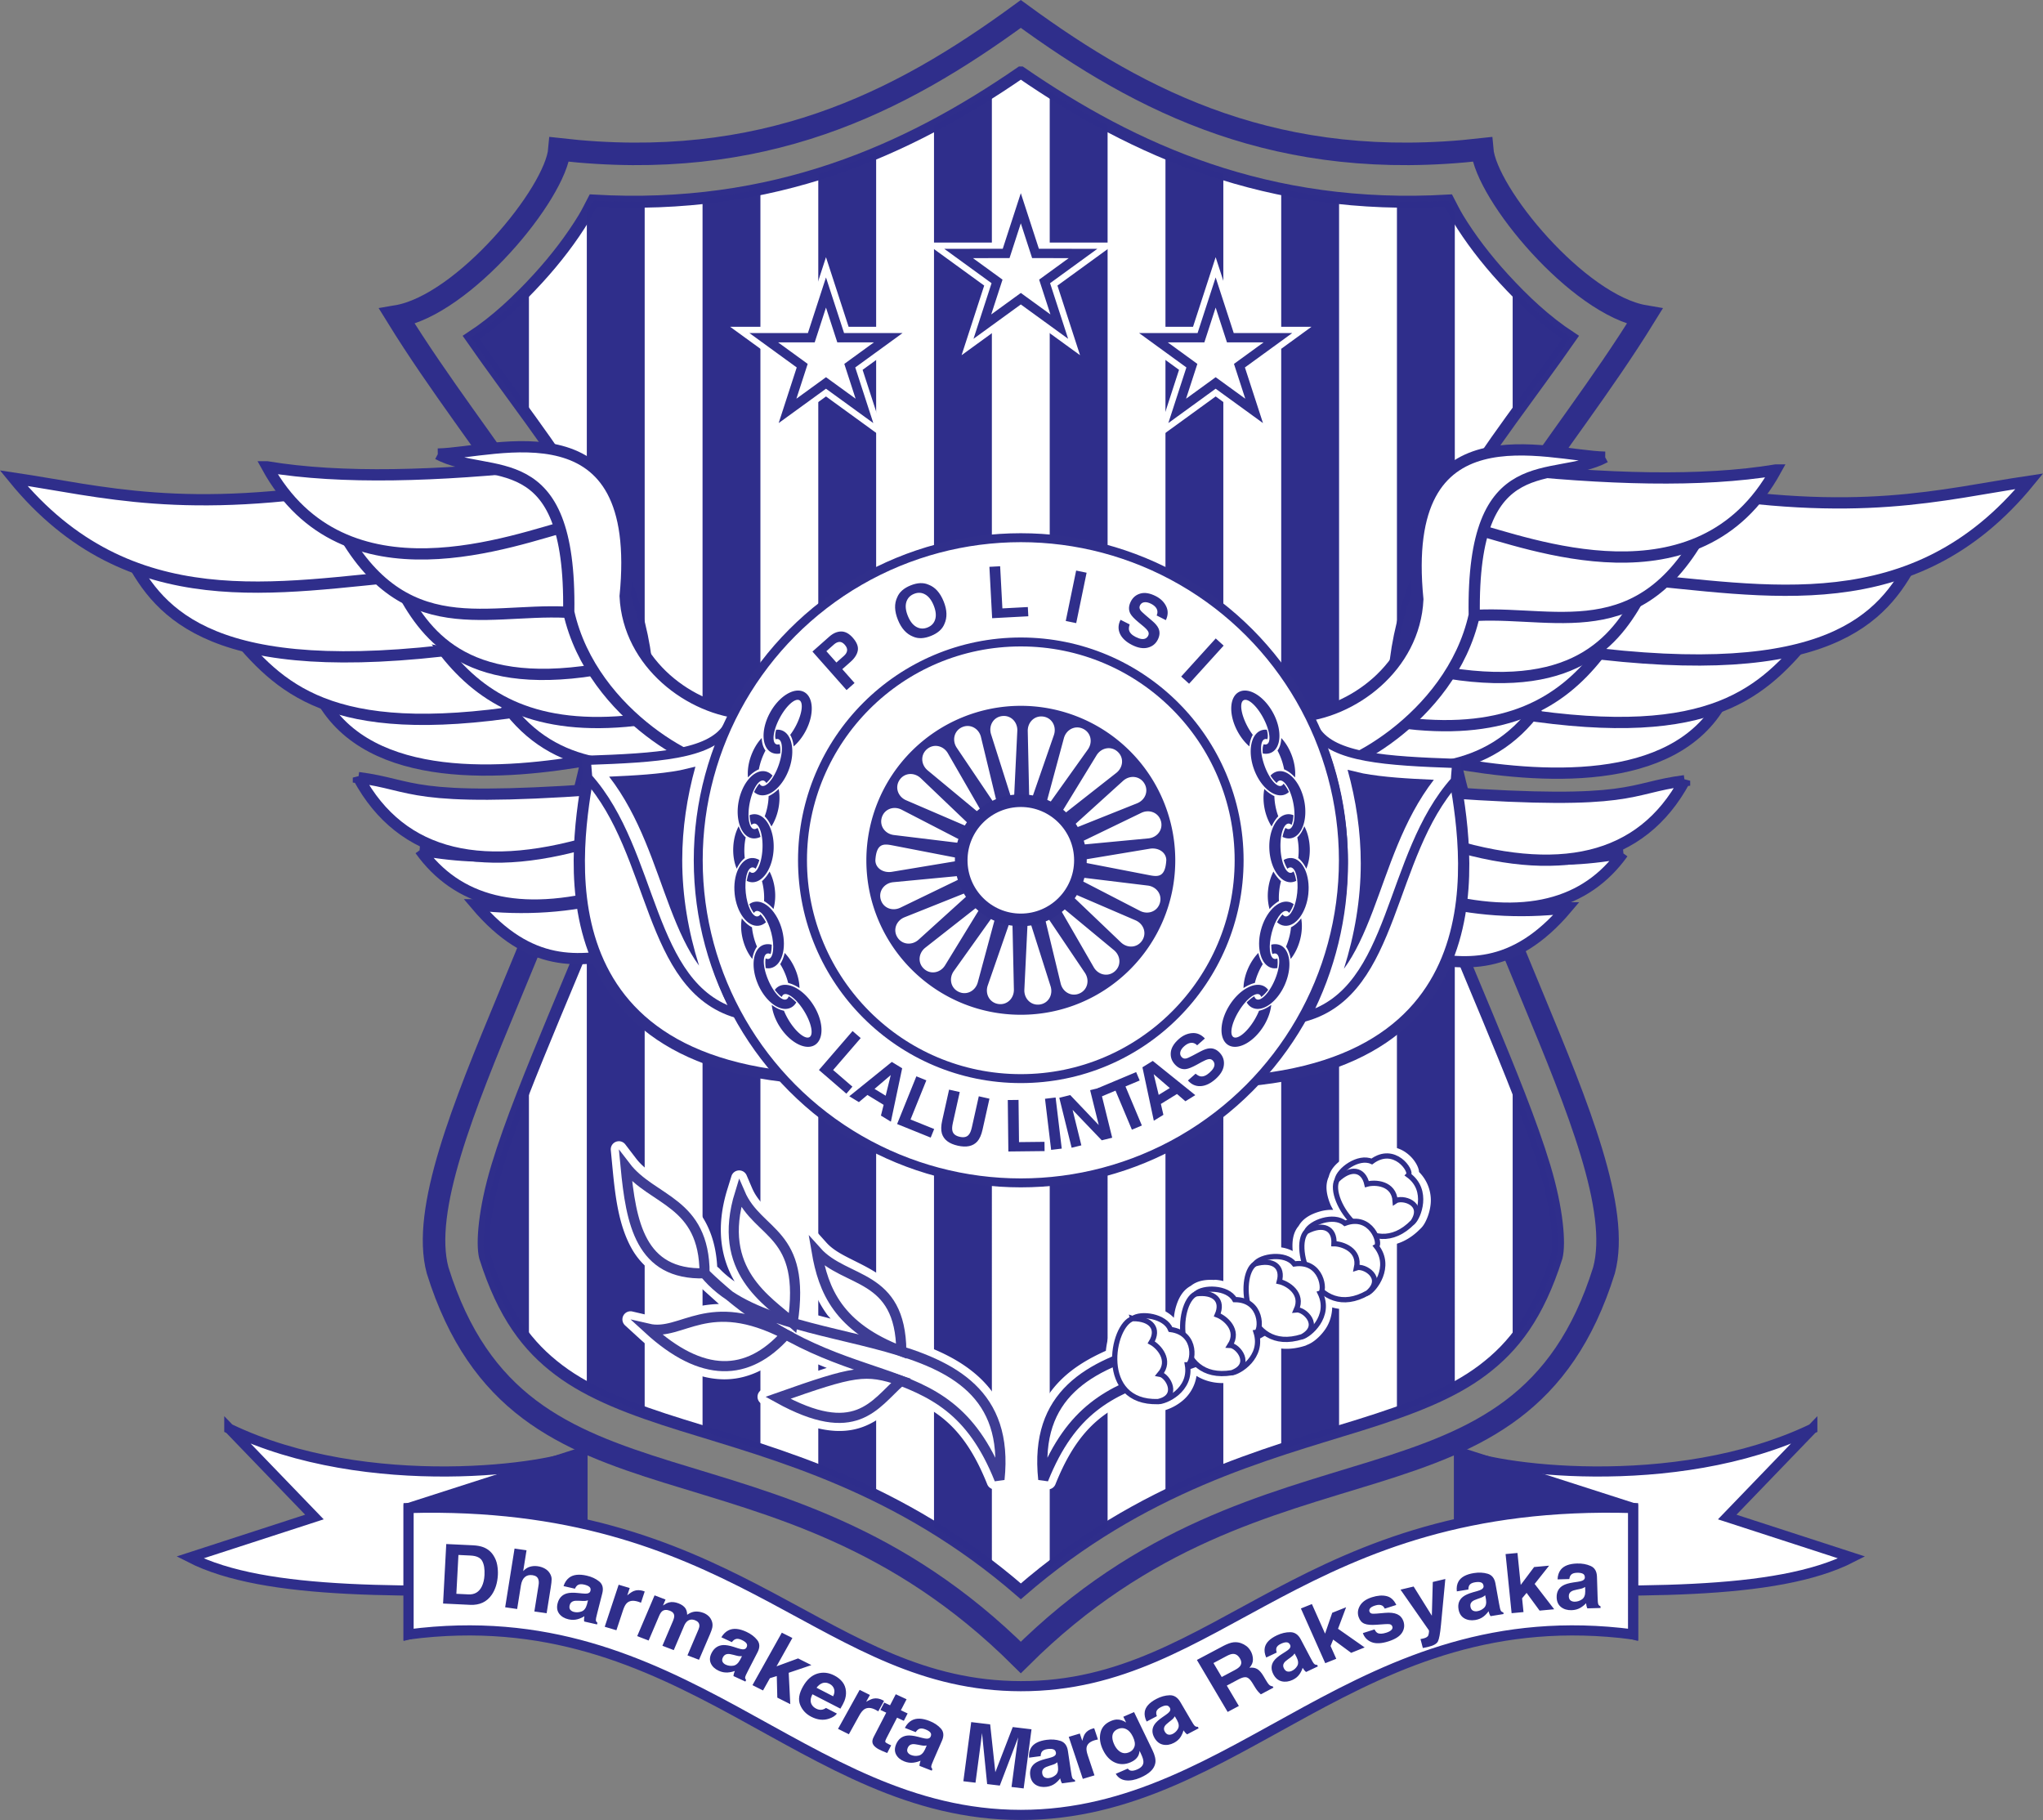 <?xml version="1.0" encoding="UTF-8" standalone="no"?>
<svg
   xmlns:dc="http://purl.org/dc/elements/1.1/"
   xmlns:cc="http://creativecommons.org/ns#"
   xmlns:rdf="http://www.w3.org/1999/02/22-rdf-syntax-ns#"
   xmlns:svg="http://www.w3.org/2000/svg"
   xmlns="http://www.w3.org/2000/svg"
   xmlns:xlink="http://www.w3.org/1999/xlink"
   xmlns:sodipodi="http://sodipodi.sourceforge.net/DTD/sodipodi-0.dtd"
   xmlns:inkscape="http://www.inkscape.org/namespaces/inkscape"
   width="685.848"
   height="610.946"
   viewBox="0 0 181.464 161.646"
   version="1.1"
   id="svg273"
   sodipodi:docname="Insignia of the Indonesian Traffic Police (1).svg"
   inkscape:version="1.0.1 (3bc2e813f5, 2020-09-07)">
  <rect x="0" y="0" width="181.464" height="161.646" fill="#808080" stroke="none"/>
  <sodipodi:namedview
     pagecolor="#ffffff"
     bordercolor="#666666"
     borderopacity="1"
     objecttolerance="10"
     gridtolerance="10"
     guidetolerance="10"
     inkscape:pageopacity="0"
     inkscape:pageshadow="2"
     inkscape:window-width="1366"
     inkscape:window-height="705"
     id="namedview275"
     showgrid="false"
     inkscape:zoom="0.52545804"
     inkscape:cx="366.27306"
     inkscape:cy="305.04919"
     inkscape:window-x="-8"
     inkscape:window-y="-8"
     inkscape:window-maximized="1"
     inkscape:current-layer="svg273" />
  <style
     id="style2"><![CDATA[.B{fill-rule:evenodd}.C{fill:#fff}.D{stroke:#302f8b}.E{stroke:#2f2e8b}.F{opacity:.995}.G{fill:#2f2e8b}.H{fill:#302f8b}.I{opacity:.997}.J{stroke-width:.465}.K{stroke-width:.556}.L{stroke-width:.9}.M{stroke-width:.819}]]></style>
  <g
     class="E"
     id="g8">
    <path
       d="M 49.693,13.267 C 49.358,17.208 41.18,27.096 35.26,28.1 c 7.532,12.203 17.459,22.031 17.928,32.868 0.663,15.337 -17.202,41.099 -14.32,51.857 7.441,23.815 29.833,12.532 51.803,34.387 21.97,-21.854 44.361,-10.571 51.802,-34.387 C 145.355,102.067 127.49,76.306 128.153,60.968 128.622,50.131 138.549,40.304 146.081,28.1 140.161,27.096 131.984,17.207 131.648,13.267 113.59,15.326 101.495,9.159 90.671,1.24 79.847,9.16 67.752,15.326 49.693,13.267 Z"
       fill="none"
       stroke-width="2"
       id="path4"
       sodipodi:nodetypes="ccccccccccc" />
    <path
       d="M 90.671,6.435 C 80.667,13.32 68.739,18.756 52.692,17.812 c -0.272,0.514 -0.513,1.031 -0.83,1.555 -1.089,1.798 -2.478,3.623 -4.07,5.363 -1.777,1.943 -3.734,3.792 -5.949,5.24 6.9,9.916 15.199,19.067 15.707,30.809 0.409,9.464 -4.303,19.813 -8.322,29.506 -2.01,4.846 -3.903,9.469 -5.066,13.318 -1.155,3.823 -1.383,6.854 -1.076,8.051 1.639,5.169 3.795,7.949 6.557,10.033 2.788,2.104 6.45,3.489 10.977,4.898 8.267,2.574 19.241,5.377 30.053,14.752 10.812,-9.375 21.786,-12.178 30.053,-14.752 4.526,-1.41 8.188,-2.794 10.977,-4.898 2.762,-2.084 4.917,-4.864 6.557,-10.033 0.307,-1.197 0.079,-4.228 -1.076,-8.051 -1.163,-3.849 -3.057,-8.472 -5.066,-13.318 -4.019,-9.693 -8.731,-20.042 -8.322,-29.506 0.508,-11.742 8.807,-20.893 15.707,-30.809 -2.216,-1.448 -4.172,-3.298 -5.949,-5.24 -1.592,-1.741 -2.982,-3.565 -4.07,-5.363 -0.317,-0.524 -0.558,-1.041 -0.83,-1.555 -16.047,0.944 -27.975,-4.493 -37.979,-11.377 z"
       stroke-width="1.065"
       class="C"
       id="path6" />
  </g>
  <path
     d="M52.122 18.91v25.829c2.488 4.15 4.418 8.459 5.14 13.165V17.909c-1.486.025-3.008-.005-4.57-.097l-.57 1.098zm10.28-1.317v109.54l5.14 1.613V16.79c-1.661.342-3.373.613-5.14.803zm10.279-2.124v115.12c1.677.661 3.395 1.404 5.14 2.259V13.591c-1.657.696-3.368 1.327-5.14 1.877zm10.279-4.32v124.529c1.704 1.049 3.421 2.227 5.14 3.557V8.139c-1.656 1.058-3.366 2.068-5.14 3.01zm10.279-3.01v131.097c1.719-1.331 3.436-2.509 5.14-3.558V11.149c-1.774-.942-3.484-1.952-5.14-3.01zm10.28 5.453v119.256c1.745-.855 3.462-1.599 5.14-2.259V15.468c-1.772-.55-3.482-1.181-5.14-1.877zM113.8 16.79v111.956l5.14-1.613V17.593c-1.767-.19-3.479-.461-5.14-.803zm10.279 1.12v39.995c.722-4.706 2.652-9.016 5.14-13.166v-25.83c-.199-.368-.378-.733-.57-1.097a60.72 60.72 0 0 1-4.57.097zm10.279 7.682v11.513l5.14-7.134c-1.885-1.232-3.581-2.755-5.14-4.379zm0 70.187v23.412c1.535-1.809 2.828-4.162 3.898-7.537.307-1.197.079-4.227-1.076-8.051-.713-2.359-1.701-5.011-2.822-7.824zm-5.14 27.484V83.305c-2.3-5.671-4.375-11.437-5.14-17.01v59.181c1.902-.675 3.616-1.388 5.14-2.213zm-5.14-56.969v-8.39c-.145.942-.245 1.899-.287 2.875-.078 1.81.032 3.652.287 5.515zm-66.817 59.181V66.291c-.764 5.575-2.84 11.342-5.14 17.015v39.957c1.524.825 3.238 1.537 5.14 2.213zm-10.28-6.285V95.78c-1.12 2.813-2.108 5.465-2.821 7.823-1.155 3.823-1.383 6.854-1.076 8.051 1.07 3.375 2.362 5.727 3.897 7.536zm0-82.086V25.592c-1.559 1.623-3.255 3.146-5.14 4.378 1.675 2.407 3.431 4.769 5.14 7.134z"
     class="B F G"
     id="path10" />
  <g
     opacity="0.999"
     class="B"
     id="g20">
    <use
       xlink:href="#B"
       stroke="#ffffff"
       class="F H K"
       id="use12"
       x="0"
       y="0"
       width="100%"
       height="100%" />
    <use
       xlink:href="#C"
       class="C F"
       id="use14"
       x="0"
       y="0"
       width="100%"
       height="100%" />
    <use
       xlink:href="#B"
       x="34.611"
       stroke="#ffffff"
       class="F H K"
       id="use16"
       y="0"
       width="100%"
       height="100%" />
    <use
       xlink:href="#C"
       x="34.611"
       class="C F"
       id="use18"
       y="0"
       width="100%"
       height="100%" />
  </g>
  <g
     class="B"
     id="g26">
    <use
       xlink:href="#B"
       x="17.305"
       y="-7.484"
       stroke="#ffffff"
       class="F H K"
       id="use22"
       width="100%"
       height="100%" />
    <use
       xlink:href="#C"
       x="17.305"
       y="-7.484"
       class="C F"
       id="use24"
       width="100%"
       height="100%" />
  </g>
  <path
     d="M54.969 101.362a.72.72 0 0 0-.717.789l.15 1.565c.242 2.521.539 5.071 1.681 7.135 1.089 1.97 3.114 3.334 6.027 3.397l1.747 1.569a10.45 10.45 0 0 0-1.899.229c-.99.225-1.791.516-2.456.696s-1.166.247-1.662.131l-1.672-.389a.72.72 0 0 0-.65 1.232l1.266 1.159v-.001c2.517 2.307 4.968 3.569 7.389 3.632 2.152.056 4.128-.916 5.839-2.571 1.193.621 2.329 1.128 3.421 1.56l-4.726 1.552-.943.335a.72.72 0 0 0-.108 1.309l.877.484c3.618 1.999 6.174 2.288 8.137 1.549 1.647-.62 2.67-1.782 3.606-2.709 3.144 1.293 5.461 2.933 7.413 7.818a.72.72 0 0 0 .767.446l.865-.119a.72.72 0 0 0 .618-.638c.429-4.062-.728-7.054-2.841-9.08-1.609-1.543-3.691-2.521-5.924-3.28-.241-3.222-1.669-5.058-3.312-6.104-1.753-1.115-3.47-1.591-4.452-2.686l-1.041-1.162a.72.72 0 0 0-1.246.602l.264 1.539c.31 1.81.832 3.697 2.085 5.416.088.121.206.232.301.35l-2.112-.551c.336-3.568-.442-5.758-1.622-7.218-1.283-1.589-2.591-2.32-3.24-3.833v.001l-.481-1.125a.72.72 0 0 0-1.35.069l-.363 1.17c-1.083 3.499-.523 6.197.645 8.189-.485-.347-.941-.713-1.325-1.126a.72.72 0 0 0-.035-.035c-.076-.071-.123-.103-.187-.155-.163-3.135-1.475-5.071-3.008-6.314-1.611-1.306-3.241-2.045-4.2-3.299h0l-.955-1.248a.72.72 0 0 0-.572-.282z"
     class="C"
     id="path28" />
  <g
     stroke="#3e3d94"
     class="L C"
     id="g34">
    <path
       d="m 62.584,113.092 c 12.418,12.009 21.202,5.82 26.192,18.308 1.603,-15.185 -19.584,-10.102 -26.192,-18.308 z"
       id="path30" />
    <path
       d="m 69.098,124.15 c 6.823,-2.41 7.768,-2.583 10.93,-1.517 -2.405,2.141 -4.008,5.342 -10.93,1.517 z m 3.441,-12.996 c 0.593,3.456 1.909,6.722 7.519,8.859 -0.069,-6.962 -4.956,-6 -7.519,-8.859 z m -2.133,6.344 c -2.196,-1.973 -6.822,-4.611 -4.682,-11.522 1.612,3.761 5.907,3.354 4.682,11.522 z M 55.568,103.604 c 0.479,4.992 1.289,9.657 7.016,9.488 -0.022,-6.439 -4.638,-6.381 -7.016,-9.488 z m 2.005,14.408 c 4.788,4.389 8.82,4.307 12.223,0.508 -6.957,-3.588 -9.181,0.201 -12.223,-0.508 z"
       id="path32" />
  </g>
  <path
     d="M123.373 101.846c-.503-.019-1.042.149-1.569.444-.813-.184-1.625.049-2.268.439-.054.033-.104.074-.148.12-.661.432-1.237.981-1.388 1.77l.07-.199c-.424.805-.245 1.71.098 2.556.066.162.166.321.248.482-.386-.014-.77.029-1.124.126-.825.227-1.606.622-1.995 1.399l.122-.173c-.585.614-.669 1.458-.6 2.304-.547-.287-1.169-.388-1.746-.355-.064.004-.126.016-.187.036-.788.07-1.556.284-2.059.912l.156-.144c-.752.511-1.018 1.393-1.114 2.3-.018.174.022.367.019.548-.53-.468-1.225-.682-1.875-.739-.064-.006-.128-.003-.191.009-.726-.041-1.447.054-2.017.499-.018.009-.03.024-.047.034-.765.413-1.147 1.212-1.366 2.069a6.16 6.16 0 0 0-.128.762c-.459-.495-1.089-.785-1.7-.923-.765-.173-1.557-.183-2.231.198-.862.286-1.361 1.06-1.702 1.905-.214.53-.34 1.131-.406 1.75-1.439.642-2.777 1.418-3.879 2.474-2.112 2.024-3.268 5.015-2.839 9.075.034.327.287.588.613.633l.865.119c.325.045.639-.138.761-.443 1.7-4.254 3.68-6.024 6.229-7.285.745.516 1.714.817 2.889.785a.46.46 0 0 0 .01 0 .44.44 0 0 0 .012 0c.049-.001.097-.006.145-.017l.004-.001-.177.017c.367.011.693-.088 1.051-.238a4.46 4.46 0 0 0 1.185-.735c.571-.493 1.045-1.24 1.183-2.155.854.534 1.966.776 3.279.558h0l.012-.002c.031-.005.061-.012.09-.021l.012-.004.023-.008-.062.016.068-.018a.73.73 0 0 0 .169-.085c.224-.068.448-.121.671-.252.359-.211.737-.504 1.077-.889.463-.523.816-1.246.88-2.085.932.439 2.092.531 3.389.123v-.001c.01-.003.018-.003.028-.006l.026-.009.011-.004c.042-.015.082-.034.12-.057.27-.101.514-.246.759-.442.323-.259.656-.603.938-1.034.331-.506.542-1.158.563-1.864 1.052.313 2.295.172 3.564-.551l.003-.001c.328-.164.566-.406.809-.704.261-.321.515-.727.7-1.208.326-.848.341-1.957-.231-2.986.003-.017.01-.019.012-.037 1.001-.074 2.033-.538 2.958-1.481.273-.248.437-.547.59-.902.163-.38.296-.84.342-1.353.081-.905-.208-1.976-1.039-2.809-.003-.021.005-.026.003-.048-.034-.227-.113-.423-.21-.606-.196-.367-.495-.731-.906-1.034a2.79 2.79 0 0 0-1.552-.55h0zm-1.473 13.718l.02-.009c.029-.016.056-.034.083-.053l.004-.003zm4.299-6.467l-.045.046c.005-.005.011-.008.016-.013l.022-.023zm-16.351 13.547l-.033.018.028-.016z"
     class="C"
     id="path36" />
  <path
     d="M118.858 113.092c-12.418 12.009-21.202 5.82-26.192 18.308-1.603-15.185 19.584-10.102 26.192-18.308z"
     class="C D L"
     id="path38" />
  <g
     transform="matrix(0.805,-0.593,0.593,0.805,-239.459,167.404)"
     class="C D J"
     id="g44">
    <use
       xlink:href="#D"
       id="use40"
       x="0"
       y="0"
       width="100%"
       height="100%" />
    <use
       xlink:href="#E"
       id="use42"
       x="0"
       y="0"
       width="100%"
       height="100%" />
  </g>
  <g
     transform="rotate(-20.489,75.022,715.487)"
     class="C D J"
     id="g50">
    <use
       xlink:href="#D"
       id="use46"
       x="0"
       y="0"
       width="100%"
       height="100%" />
    <use
       xlink:href="#E"
       id="use48"
       x="0"
       y="0"
       width="100%"
       height="100%" />
  </g>
  <g
     transform="rotate(-8.31,-124.418,1610.96)"
     class="C D J"
     id="g56">
    <use
       xlink:href="#D"
       id="use52"
       x="0"
       y="0"
       width="100%"
       height="100%" />
    <use
       xlink:href="#E"
       id="use54"
       x="0"
       y="0"
       width="100%"
       height="100%" />
  </g>
  <g
     class="C D J"
     id="g66">
    <use
       xlink:href="#D"
       x="-219.388"
       y="-47.164"
       id="use58"
       width="100%"
       height="100%" />
    <use
       xlink:href="#E"
       x="-219.388"
       y="-47.164"
       id="use60"
       width="100%"
       height="100%" />
    <path
       d="m 100.615,117.115 2.244,7.371 c 0.614,0.042 3.001,-1.004 2.61,-3.273 0.489,-0.009 0.99,-2.801 -1.497,-3.131 -0.482,-1.213 -2.648,-1.495 -3.356,-0.967 z"
       id="path62" />
    <path
       d="m 100.615,117.115 c -1.896,0.592 -3.09,7.535 2.244,7.371 1.99,-0.435 0.864,-2.318 0.159,-2.434 1.052,-1.244 -0.116,-2.484 -0.76,-2.826 0.718,-1.184 0.032,-2.114 -1.643,-2.111 z"
       id="path64" />
  </g>
  <g
     class="E L"
     id="g78">
    <path
       d="m 20.368,126.895 7.56,7.843 -11.056,3.591 c 6.714,3.43 19.208,3.092 34.868,2.74 v -12.095 c -2.524,1.456 -19.088,3.822 -31.372,-2.079 z"
       class="C"
       id="path68" />
    <path
       d="m 36.291,133.939 v 11.225 l 15.449,-4.095 v -12.095 z"
       class="G"
       id="path70" />
    <path
       d="m 160.975,126.895 -7.56,7.843 11.056,3.591 c -6.714,3.43 -19.208,3.092 -34.868,2.74 v -12.095 c 2.524,1.456 19.088,3.822 31.372,-2.079 z"
       class="C"
       id="path72" />
    <path
       d="m 145.052,133.939 v 11.225 l -15.449,-4.095 v -12.095 z"
       class="G"
       id="path74" />
    <path
       d="m 38.989,133.911 c -0.878,-0.009 -1.777,0 -2.698,0.028 v 11.225 c 24.403,-3.181 34.861,16.032 54.381,16.032 19.52,0 29.977,-19.213 54.381,-16.032 V 133.939 C 115.589,133.057 108.46,149.787 90.672,149.762 73.44,149.738 66.215,134.178 38.989,133.911 Z"
       class="C"
       id="path76" />
  </g>
  <g
     class="G"
     id="g84">
    <path
       d="m 40.719,138.108 -0.184,3.45 1.075,0.052 q 0.825,0.04 1.192,-0.716 0.2,-0.415 0.232,-0.999 0.043,-0.807 -0.203,-1.25 -0.242,-0.447 -1.037,-0.485 z m 1.321,-0.857 q 0.518,0.032 0.857,0.156 0.577,0.211 0.914,0.716 0.27,0.408 0.352,0.873 0.081,0.464 0.059,0.88 -0.056,1.054 -0.542,1.765 -0.658,0.957 -1.922,0.897 l -2.403,-0.115 0.282,-5.286 z m 5.708,1.856 q 0.378,0.054 0.666,0.223 0.291,0.169 0.449,0.453 0.134,0.241 0.135,0.477 0.001,0.233 -0.082,0.751 l -0.363,2.272 -1.09,-0.156 0.376,-2.354 q 0.05,-0.312 -0.032,-0.52 -0.103,-0.291 -0.511,-0.349 -0.423,-0.061 -0.688,0.177 -0.26,0.235 -0.339,0.732 l -0.335,2.095 -1.064,-0.153 0.833,-5.216 1.064,0.153 -0.296,1.85 q 0.286,-0.304 0.611,-0.392 0.329,-0.091 0.666,-0.042 z m 4.48,3.028 q -0.115,0.037 -0.228,0.051 -0.108,0.012 -0.293,0.003 l -0.246,-0.012 q -0.346,-0.02 -0.51,0.027 -0.278,0.08 -0.351,0.367 -0.065,0.255 0.053,0.404 0.123,0.146 0.336,0.195 0.339,0.078 0.671,-0.046 0.335,-0.123 0.474,-0.619 z m -0.519,-0.61 q 0.3,0.032 0.438,0.009 0.248,-0.039 0.297,-0.231 0.06,-0.234 -0.091,-0.361 -0.146,-0.13 -0.478,-0.205 -0.372,-0.085 -0.571,0.054 -0.143,0.104 -0.236,0.315 l -1.013,-0.232 q 0.16,-0.492 0.504,-0.753 0.544,-0.407 1.557,-0.175 0.659,0.151 1.108,0.516 0.449,0.365 0.273,1.053 l -0.445,1.745 q -0.046,0.182 -0.105,0.441 -0.039,0.198 -0.005,0.28 0.034,0.082 0.125,0.151 l -0.037,0.147 -1.142,-0.261 q -0.019,-0.126 -0.011,-0.232 0.007,-0.105 0.029,-0.237 -0.274,0.174 -0.598,0.266 -0.386,0.107 -0.813,0.01 -0.545,-0.125 -0.828,-0.5 -0.278,-0.378 -0.14,-0.919 0.179,-0.702 0.83,-0.885 0.357,-0.099 0.983,-0.033 z m 0.461,-1.579 z m 4.96,1.358 q 0.029,0.009 0.046,0.017 0.022,0.007 0.089,0.03 l -0.331,1 q -0.094,-0.039 -0.169,-0.065 -0.075,-0.026 -0.122,-0.04 -0.622,-0.185 -0.962,0.135 -0.191,0.18 -0.339,0.629 l -0.591,1.785 -1.038,-0.309 1.237,-3.734 0.983,0.292 -0.216,0.651 q 0.362,-0.302 0.585,-0.387 0.365,-0.144 0.828,-0.006 z m 5.347,1.947 q 0.253,0.097 0.459,0.284 0.206,0.187 0.307,0.497 0.081,0.252 0.019,0.55 -0.043,0.197 -0.193,0.55 l -0.981,2.285 -1.026,-0.392 0.984,-2.311 q 0.088,-0.206 0.074,-0.367 -0.026,-0.304 -0.384,-0.441 -0.415,-0.159 -0.712,0.107 -0.155,0.142 -0.258,0.385 l -0.92,2.161 -1.009,-0.386 0.92,-2.161 q 0.138,-0.323 0.13,-0.496 -0.015,-0.311 -0.384,-0.453 -0.429,-0.164 -0.688,0.043 -0.145,0.119 -0.271,0.415 l -0.93,2.185 -1.016,-0.388 1.543,-3.623 0.973,0.372 -0.225,0.529 q 0.307,-0.212 0.523,-0.269 0.382,-0.102 0.846,0.076 0.439,0.168 0.632,0.455 0.146,0.253 0.145,0.563 0.333,-0.244 0.688,-0.283 0.373,-0.032 0.753,0.113 z m 3.429,3.844 q -0.12,0.012 -0.234,0.004 -0.109,-0.01 -0.287,-0.057 l -0.238,-0.062 q -0.333,-0.09 -0.504,-0.077 -0.29,0.022 -0.426,0.286 -0.121,0.236 -0.04,0.405 0.086,0.168 0.284,0.259 0.313,0.145 0.665,0.092 0.355,-0.051 0.603,-0.508 z m -0.368,-0.702 q 0.286,0.092 0.426,0.097 0.251,0.012 0.342,-0.165 0.111,-0.216 -0.007,-0.371 -0.113,-0.156 -0.42,-0.298 -0.344,-0.159 -0.57,-0.064 -0.164,0.072 -0.302,0.26 l -0.936,-0.433 q 0.268,-0.447 0.663,-0.632 0.624,-0.287 1.561,0.147 0.61,0.282 0.965,0.73 0.355,0.448 0.028,1.084 l -0.831,1.613 q -0.086,0.168 -0.203,0.41 -0.083,0.185 -0.068,0.272 0.014,0.087 0.088,0.173 l -0.07,0.136 -1.056,-0.488 q 0.011,-0.127 0.042,-0.228 0.031,-0.101 0.082,-0.226 -0.307,0.114 -0.644,0.137 -0.401,0.026 -0.796,-0.157 -0.504,-0.233 -0.695,-0.657 -0.186,-0.426 0.072,-0.926 0.334,-0.649 1.012,-0.695 0.371,-0.024 0.968,0.168 z m 0.809,-1.448 z m 3.096,0.066 0.938,0.471 -1.409,2.519 1.916,-0.704 1.182,0.594 -2.016,0.682 0.141,2.785 -1.152,-0.578 -0.047,-1.917 -0.613,0.192 -0.609,1.088 -0.938,-0.471 z m 4.239,4.544 q -0.33,-0.17 -0.625,-0.068 -0.292,0.103 -0.53,0.414 l 1.475,0.759 q 0.181,-0.369 0.079,-0.658 -0.096,-0.291 -0.4,-0.447 z m 0.425,-0.742 q 0.453,0.233 0.724,0.581 0.271,0.348 0.308,0.816 0.038,0.416 -0.13,0.852 -0.099,0.256 -0.361,0.697 l -2.484,-1.278 q -0.277,0.528 -0.073,0.902 0.122,0.23 0.399,0.373 0.293,0.151 0.567,0.087 0.149,-0.034 0.312,-0.146 l 0.969,0.499 q -0.212,0.287 -0.693,0.449 -0.754,0.262 -1.593,-0.17 -0.693,-0.356 -0.98,-1.052 -0.287,-0.695 0.259,-1.648 0.512,-0.893 1.261,-1.125 0.753,-0.23 1.515,0.163 z m 0.067,0.034 z m 4.224,2.154 q 0.027,0.013 0.042,0.025 0.02,0.01 0.082,0.045 l -0.515,0.928 q -0.085,-0.055 -0.154,-0.093 -0.069,-0.038 -0.112,-0.06 -0.577,-0.287 -0.972,-0.03 -0.222,0.145 -0.453,0.562 l -0.918,1.656 -0.963,-0.479 1.921,-3.465 0.912,0.454 -0.335,0.604 q 0.414,-0.236 0.648,-0.282 0.386,-0.079 0.816,0.134 z m -0.196,0.874 0.338,-0.655 0.517,0.24 0.507,-0.98 0.96,0.445 -0.507,0.98 0.602,0.279 -0.338,0.655 -0.602,-0.279 -0.96,1.858 q -0.112,0.216 -0.082,0.298 0.031,0.078 0.327,0.216 0.044,0.021 0.092,0.043 0.053,0.02 0.102,0.039 l -0.355,0.687 -0.468,-0.197 q -0.699,-0.296 -0.823,-0.662 -0.082,-0.234 0.088,-0.563 l 1.118,-2.164 z"
       id="path80" />
    <path
       d="m 82.312,155.032 q -0.119,0.019 -0.233,0.018 -0.109,-0.004 -0.29,-0.04 l -0.242,-0.048 q -0.338,-0.07 -0.508,-0.047 -0.288,0.039 -0.406,0.311 -0.106,0.242 -0.013,0.407 0.097,0.162 0.3,0.242 0.322,0.126 0.67,0.053 0.351,-0.072 0.569,-0.543 z m -0.413,-0.679 q 0.291,0.075 0.432,0.072 0.251,-0.003 0.331,-0.185 0.097,-0.222 -0.031,-0.37 -0.123,-0.149 -0.439,-0.273 -0.354,-0.139 -0.573,-0.03 -0.159,0.082 -0.285,0.277 l -0.963,-0.377 q 0.239,-0.462 0.62,-0.67 0.604,-0.323 1.567,0.054 0.627,0.246 1.011,0.672 0.384,0.426 0.099,1.08 l -0.724,1.659 q -0.075,0.173 -0.175,0.421 -0.071,0.19 -0.05,0.276 0.02,0.086 0.099,0.167 l -0.061,0.139 -1.086,-0.425 q 0.002,-0.127 0.027,-0.23 0.024,-0.103 0.068,-0.23 -0.299,0.131 -0.634,0.175 -0.399,0.05 -0.805,-0.109 -0.518,-0.203 -0.736,-0.615 -0.213,-0.414 0.011,-0.928 0.291,-0.667 0.964,-0.753 0.369,-0.046 0.977,0.111 z m 0.713,-1.493 z m 7.343,0.533 1.666,0.199 -0.697,5.252 -1.079,-0.129 0.472,-3.552 q 0.02,-0.153 0.06,-0.427 0.041,-0.277 0.061,-0.427 l -1.634,4.282 -1.124,-0.134 -0.456,-4.531 q -0.02,0.15 -0.053,0.428 -0.033,0.275 -0.053,0.428 l -0.472,3.552 -1.079,-0.129 0.697,-5.252 1.684,0.201 0.459,4.249 z m 3.959,3.132 q -0.092,0.074 -0.191,0.127 -0.096,0.049 -0.271,0.105 l -0.234,0.075 q -0.329,0.102 -0.463,0.204 -0.227,0.172 -0.183,0.464 0.039,0.26 0.207,0.357 0.171,0.093 0.388,0.064 0.345,-0.046 0.605,-0.277 0.264,-0.231 0.199,-0.741 z m -0.72,-0.385 q 0.291,-0.075 0.411,-0.146 0.215,-0.123 0.186,-0.319 -0.036,-0.238 -0.225,-0.303 -0.186,-0.069 -0.524,-0.024 -0.379,0.051 -0.51,0.25 -0.093,0.147 -0.097,0.376 l -1.032,0.139 q -0.042,-0.513 0.175,-0.876 0.347,-0.569 1.379,-0.708 0.672,-0.09 1.231,0.092 0.559,0.182 0.664,0.883 l 0.266,1.778 q 0.028,0.185 0.075,0.447 0.041,0.198 0.104,0.262 0.063,0.064 0.175,0.096 l 0.022,0.149 -1.163,0.157 q -0.066,-0.111 -0.101,-0.211 -0.034,-0.101 -0.065,-0.231 -0.187,0.257 -0.452,0.456 -0.317,0.235 -0.752,0.293 -0.555,0.075 -0.964,-0.175 -0.405,-0.254 -0.488,-0.805 -0.107,-0.715 0.427,-1.113 0.293,-0.217 0.901,-0.375 z m -0.187,-1.629 z m 4.042,-0.98 q 0.029,-0.009 0.048,-0.011 0.022,-0.007 0.091,-0.024 l 0.334,1 q -0.101,0.019 -0.178,0.038 -0.077,0.019 -0.124,0.033 -0.621,0.187 -0.706,0.634 -0.047,0.251 0.103,0.7 l 0.597,1.783 -1.037,0.311 -1.248,-3.731 0.983,-0.295 0.218,0.65 q 0.114,-0.445 0.245,-0.635 0.212,-0.316 0.675,-0.455 z m 3.252,2.1 q 0.345,-0.15 0.464,-0.498 0.118,-0.351 -0.143,-0.89 -0.245,-0.506 -0.6,-0.672 -0.352,-0.167 -0.731,-0.003 -0.517,0.224 -0.491,0.77 0.015,0.29 0.189,0.649 0.15,0.31 0.377,0.504 0.418,0.364 0.934,0.139 z m -1.637,-2.773 q 0.283,-0.123 0.532,-0.132 0.426,-0.015 0.828,0.265 l -0.248,-0.513 0.954,-0.414 1.632,3.376 q 0.333,0.689 0.257,1.144 -0.13,0.783 -1.322,1.301 -0.72,0.313 -1.304,0.242 -0.584,-0.07 -0.89,-0.581 l 1.068,-0.464 q 0.12,0.145 0.248,0.177 0.22,0.058 0.596,-0.105 0.531,-0.23 0.547,-0.644 0.013,-0.266 -0.233,-0.776 l -0.11,-0.229 q -0.031,0.29 -0.137,0.474 -0.19,0.339 -0.659,0.543 -0.723,0.314 -1.39,0.023 -0.664,-0.296 -1.062,-1.119 -0.384,-0.793 -0.227,-1.513 0.155,-0.723 0.92,-1.055 z m 0.309,-0.146 z m 5.376,-0.273 q -0.058,0.1 -0.131,0.184 -0.071,0.078 -0.214,0.19 l -0.19,0.149 q -0.269,0.207 -0.356,0.347 -0.147,0.237 0.004,0.495 0.134,0.229 0.327,0.263 0.195,0.029 0.387,-0.072 0.305,-0.16 0.461,-0.464 0.159,-0.305 -0.094,-0.76 z m -0.818,-0.116 q 0.243,-0.169 0.329,-0.275 0.154,-0.188 0.053,-0.361 -0.123,-0.21 -0.325,-0.207 -0.2,-0.002 -0.499,0.155 -0.335,0.176 -0.382,0.406 -0.031,0.168 0.051,0.384 l -0.911,0.479 q -0.233,-0.465 -0.167,-0.877 0.11,-0.649 1.021,-1.128 0.593,-0.312 1.184,-0.331 0.591,-0.019 0.953,0.6 l 0.919,1.57 q 0.096,0.163 0.238,0.392 0.113,0.171 0.196,0.209 0.083,0.038 0.2,0.031 l 0.077,0.132 -1.027,0.54 q -0.104,-0.081 -0.174,-0.163 -0.07,-0.082 -0.148,-0.193 -0.078,0.304 -0.25,0.579 -0.208,0.327 -0.592,0.529 -0.491,0.258 -0.966,0.163 -0.474,-0.1 -0.759,-0.587 -0.369,-0.631 -0.021,-1.184 0.192,-0.302 0.7,-0.655 z m -0.788,-1.458 z m 5.039,-3.157 0.734,1.24 1.154,-0.613 q 0.344,-0.183 0.471,-0.349 0.226,-0.293 -0.004,-0.682 -0.248,-0.42 -0.628,-0.408 -0.213,0.007 -0.544,0.182 z m 0.921,-1.543 q 0.518,-0.263 0.857,-0.299 0.343,-0.038 0.66,0.073 0.262,0.091 0.481,0.255 0.219,0.164 0.38,0.436 0.195,0.329 0.208,0.741 0.012,0.409 -0.313,0.755 0.413,-0.051 0.693,0.114 0.281,0.159 0.568,0.645 l 0.183,0.31 q 0.187,0.316 0.28,0.415 0.145,0.157 0.341,0.165 l 0.069,0.116 -1.121,0.595 q -0.137,-0.129 -0.213,-0.212 -0.155,-0.173 -0.278,-0.375 l -0.261,-0.426 q -0.268,-0.438 -0.52,-0.498 -0.249,-0.061 -0.699,0.178 l -1.051,0.558 1.071,1.81 -0.995,0.529 -2.732,-4.617 z m 6.286,0.69 q -0.063,0.098 -0.139,0.178 -0.075,0.075 -0.222,0.181 l -0.197,0.141 q -0.278,0.196 -0.372,0.332 -0.158,0.231 -0.019,0.495 0.123,0.235 0.315,0.277 0.193,0.037 0.39,-0.056 0.312,-0.147 0.482,-0.444 0.173,-0.299 -0.059,-0.763 z m -0.812,-0.15 q 0.251,-0.159 0.341,-0.261 0.163,-0.181 0.07,-0.358 -0.113,-0.215 -0.315,-0.22 -0.2,-0.01 -0.505,0.134 -0.343,0.162 -0.4,0.39 -0.039,0.167 0.034,0.385 l -0.933,0.441 q -0.211,-0.474 -0.126,-0.883 0.14,-0.644 1.072,-1.085 0.607,-0.287 1.198,-0.281 0.591,0.006 0.925,0.638 l 0.846,1.607 q 0.088,0.167 0.22,0.402 0.105,0.175 0.186,0.217 0.081,0.042 0.198,0.039 l 0.071,0.135 -1.051,0.497 q -0.1,-0.085 -0.166,-0.17 -0.066,-0.085 -0.139,-0.199 -0.092,0.3 -0.277,0.568 -0.222,0.318 -0.616,0.504 -0.502,0.237 -0.973,0.123 -0.469,-0.119 -0.731,-0.617 -0.34,-0.646 0.034,-1.184 0.205,-0.294 0.729,-0.626 z m -0.72,-1.489 z m 2.091,-2.356 0.978,-0.391 1.169,2.627 0.636,-1.852 1.233,-0.492 -0.717,1.911 2.366,1.658 -1.201,0.48 -1.597,-1.178 -0.231,0.572 0.505,1.135 -0.978,0.391 z m 6.541,1.859 q 0.124,0.248 0.271,0.323 0.259,0.133 0.773,-0.03 0.302,-0.096 0.448,-0.237 0.149,-0.142 0.089,-0.313 -0.058,-0.163 -0.232,-0.203 -0.174,-0.039 -1.171,0.047 -0.72,0.055 -1.076,-0.093 -0.355,-0.144 -0.51,-0.58 -0.182,-0.514 0.111,-1.017 0.296,-0.507 1.068,-0.753 0.733,-0.234 1.292,-0.101 0.561,0.128 0.871,0.787 l -1.024,0.326 q -0.088,-0.18 -0.216,-0.261 -0.239,-0.144 -0.645,-0.014 -0.334,0.106 -0.443,0.251 -0.105,0.143 -0.058,0.276 0.059,0.167 0.237,0.194 0.179,0.03 1.162,-0.071 0.659,-0.058 1.062,0.12 0.401,0.183 0.549,0.602 0.196,0.551 -0.114,1.04 -0.308,0.485 -1.213,0.773 -0.923,0.294 -1.495,0.067 -0.57,-0.231 -0.773,-0.803 z m -0.149,-2.874 z m 4.231,3.732 0.134,-0.025 q 0.156,-0.03 0.291,-0.08 0.135,-0.051 0.214,-0.136 0.076,-0.081 0.103,-0.288 0.031,-0.207 0.005,-0.246 l -2.521,-3.613 1.165,-0.277 1.617,2.592 0.084,-2.997 1.114,-0.265 -0.385,4.061 q -0.111,1.174 -0.274,1.487 -0.162,0.316 -0.857,0.482 -0.14,0.033 -0.225,0.05 -0.084,0.02 -0.256,0.05 z m 0.192,-4.963 z m 5.558,1.075 q -0.09,0.076 -0.188,0.132 -0.095,0.052 -0.268,0.113 l -0.231,0.081 q -0.326,0.111 -0.457,0.216 -0.222,0.178 -0.169,0.468 0.047,0.258 0.217,0.351 0.174,0.089 0.39,0.053 0.344,-0.056 0.597,-0.293 0.257,-0.238 0.177,-0.746 z m -0.731,-0.366 q 0.289,-0.083 0.406,-0.157 0.211,-0.129 0.176,-0.324 -0.043,-0.237 -0.234,-0.297 -0.188,-0.064 -0.525,-0.01 -0.377,0.061 -0.502,0.263 -0.089,0.149 -0.086,0.378 l -1.027,0.166 q -0.058,-0.512 0.149,-0.88 0.33,-0.578 1.358,-0.744 0.669,-0.108 1.233,0.059 0.565,0.167 0.69,0.865 l 0.319,1.77 q 0.033,0.184 0.088,0.445 0.047,0.196 0.112,0.259 0.065,0.062 0.178,0.091 l 0.027,0.149 -1.158,0.187 q -0.07,-0.109 -0.107,-0.209 -0.037,-0.1 -0.072,-0.229 -0.18,0.262 -0.439,0.468 -0.31,0.243 -0.743,0.313 -0.553,0.089 -0.969,-0.149 -0.413,-0.243 -0.512,-0.792 -0.128,-0.711 0.393,-1.124 0.286,-0.225 0.889,-0.399 z m -0.235,-1.623 z m 2.774,-1.672 1.056,-0.097 0.289,2.838 1.19,-1.588 1.332,-0.122 -1.285,1.622 1.737,2.251 -1.298,0.119 -1.154,-1.575 -0.4,0.48 0.125,1.226 -1.056,0.097 z m 7.065,2.924 q -0.1,0.064 -0.205,0.106 -0.101,0.039 -0.282,0.076 l -0.241,0.05 q -0.339,0.067 -0.484,0.154 -0.246,0.147 -0.237,0.441 0.008,0.262 0.163,0.376 0.159,0.111 0.379,0.104 0.348,-0.01 0.634,-0.212 0.289,-0.202 0.285,-0.716 z m -0.67,-0.459 q 0.298,-0.044 0.425,-0.102 0.228,-0.1 0.222,-0.297 -0.007,-0.24 -0.188,-0.325 -0.177,-0.089 -0.518,-0.079 -0.383,0.011 -0.536,0.195 -0.11,0.136 -0.14,0.363 l -1.042,0.029 q 0.018,-0.514 0.277,-0.852 0.412,-0.529 1.454,-0.558 0.678,-0.019 1.212,0.221 0.534,0.24 0.556,0.947 l 0.056,1.795 q 0.006,0.187 0.022,0.452 0.018,0.201 0.073,0.271 0.055,0.07 0.163,0.114 l 0.005,0.151 -1.174,0.033 q -0.053,-0.117 -0.075,-0.221 -0.022,-0.104 -0.038,-0.236 -0.216,0.236 -0.503,0.406 -0.343,0.2 -0.782,0.212 -0.561,0.016 -0.937,-0.276 -0.373,-0.295 -0.39,-0.851 -0.022,-0.721 0.555,-1.061 0.317,-0.185 0.939,-0.278 z m 0.006,-1.638 z"
       id="path82" />
  </g>
  <g
     class="C"
     id="g122">
    <g
       class="D"
       id="g94">
      <path
         d="m 42.277,80.357 c 4.802,5.682 9.184,5.095 13.371,4.252 L 54.42,79.554 c -3.706,0.999 -7.808,1.312 -12.142,0.803 z"
         id="path86" />
      <path
         d="m 37.316,75.49 c 3.242,4.526 8.635,6.148 16.914,3.874 l -0.709,-4.866 c -4.675,0.988 -8.988,2.304 -16.206,0.992 z"
         id="path88" />
      <use
         xlink:href="#F"
         id="use90"
         x="0"
         y="0"
         width="100%"
         height="100%" />
      <path
         d="m 52.199,69.064 h 24.71 V 95.853 C 47.8,96.815 50.986,76.22 52.199,69.064 Z"
         id="path92" />
    </g>
    <g
       class="E"
       id="g104">
      <use
         xlink:href="#G"
         id="use96"
         x="0"
         y="0"
         width="100%"
         height="100%" />
      <path
         d="m 20.638,56.072 c 4.148,4.929 8.49,9.746 25.939,7.04 l -4.772,-6 c -7.573,0.03 -14.962,-0.074 -21.167,-1.039 z"
         id="path98" />
      <path
         d="m 11.562,49.548 c 2.637,4.944 7.344,10.956 29.734,8.018 L 37.42,50.15 c -8.255,1.511 -16.953,1.451 -25.858,-0.601 z"
         id="path100" />
      <use
         xlink:href="#H"
         id="use102"
         x="0"
         y="0"
         width="100%"
         height="100%" />
    </g>
    <g
       class="E"
       id="g118">
      <path
         d="m 44.903,62.578 c 4.428,6.117 10.881,5.804 17.406,5.258 l -6.426,-4.441 c -2.963,1.277 -6.898,0.393 -10.981,-0.817 z"
         id="path106" />
      <path
         d="m 39.558,57.967 c 3.302,4.157 8.023,6.993 16.838,6.014 L 52.32,58.769 C 48.148,59.57 43.853,58.764 39.558,57.967 Z"
         id="path108" />
      <path
         d="m 35.549,52.221 c 2.135,3.932 5.488,9.163 17.306,7.283 l -1.67,-6.548 c -4.867,0.198 -9.569,0.609 -15.635,-0.735 z"
         id="path110" />
      <use
         xlink:href="#I"
         id="use112"
         x="0"
         y="0"
         width="100%"
         height="100%" />
      <path
         d="m 23.722,41.464 c 6.861,12.482 22.054,6.415 27.061,5.145 l -2.339,-5.345 c -9.616,1.038 -18.13,1.297 -24.722,0.2 z"
         id="path114" />
      <use
         xlink:href="#J"
         id="use116"
         x="0"
         y="0"
         width="100%"
         height="100%" />
    </g>
    <use
       xlink:href="#K"
       class="B D I M"
       id="use120"
       x="0"
       y="0"
       width="100%"
       height="100%" />
  </g>
  <use
     xlink:href="#L"
     class="B H I"
     id="use124" />
  <g
     transform="matrix(-1,0,0,1,395.076,-49.531)"
     id="g166">
    <g
       class="C"
       id="g162">
      <g
         class="D"
         id="g134">
        <path
           d="m 255.89,130.166 c 4.802,5.682 9.184,5.095 13.371,4.252 l -1.228,-5.055 c -3.706,0.999 -7.808,1.312 -12.142,0.803 z"
           id="path126" />
        <path
           d="m 250.929,125.299 c 3.242,4.526 8.635,6.148 16.914,3.874 l -0.709,-4.866 c -4.675,0.988 -8.988,2.304 -16.206,0.992 z"
           id="path128" />
        <use
           xlink:href="#F"
           x="213.613"
           y="49.809"
           id="use130"
           width="100%"
           height="100%" />
        <path
           d="m 265.812,118.873 h 24.71 v 26.789 c -29.109,0.962 -25.923,-19.633 -24.71,-26.789 z"
           id="path132" />
      </g>
      <g
         class="E"
         id="g144">
        <use
           xlink:href="#G"
           x="213.613"
           y="49.809"
           id="use136"
           width="100%"
           height="100%" />
        <path
           d="m 234.251,105.881 c 4.148,4.929 8.49,9.746 25.939,7.04 l -4.772,-6 c -7.573,0.03 -14.962,-0.074 -21.167,-1.039 z"
           id="path138" />
        <path
           d="m 225.175,99.357 c 2.637,4.944 7.344,10.956 29.734,8.018 l -3.875,-7.417 c -8.255,1.511 -16.953,1.451 -25.858,-0.601 z"
           id="path140" />
        <use
           xlink:href="#H"
           x="213.613"
           y="49.809"
           id="use142"
           width="100%"
           height="100%" />
      </g>
      <g
         class="E"
         id="g158">
        <path
           d="m 258.516,112.387 c 4.428,6.117 10.881,5.804 17.406,5.258 l -6.426,-4.441 c -2.963,1.277 -6.898,0.393 -10.981,-0.817 z"
           id="path146" />
        <path
           d="m 253.171,107.776 c 3.302,4.157 8.023,6.993 16.838,6.014 l -4.076,-5.212 c -4.172,0.801 -8.467,-0.005 -12.762,-0.802 z"
           id="path148" />
        <path
           d="m 249.162,102.03 c 2.135,3.932 5.488,9.163 17.306,7.283 l -1.67,-6.548 c -4.867,0.198 -9.569,0.609 -15.635,-0.735 z"
           id="path150" />
        <use
           xlink:href="#I"
           x="213.613"
           y="49.809"
           id="use152"
           width="100%"
           height="100%" />
        <path
           d="m 237.335,91.273 c 6.861,12.482 22.054,6.415 27.061,5.145 l -2.339,-5.345 c -9.616,1.038 -18.13,1.297 -24.722,0.2 z"
           id="path154" />
        <use
           xlink:href="#J"
           x="213.613"
           y="49.809"
           id="use156"
           width="100%"
           height="100%" />
      </g>
      <use
         xlink:href="#K"
         x="213.613"
         y="49.809"
         class="B D I M"
         id="use160"
         width="100%"
         height="100%" />
    </g>
    <use
       xlink:href="#L"
       x="213.613"
       y="49.809"
       class="B H I"
       id="use164"
       width="100%"
       height="100%" />
  </g>
  <g
     stroke-width="0.794"
     class="B C D"
     id="g172">
    <circle
       cx="90.671"
       cy="76.409"
       r="28.652"
       class="I"
       id="circle168" />
    <circle
       cx="90.671"
       cy="76.409"
       r="19.391"
       class="I"
       id="circle170" />
  </g>
  <path
     d="M90.671 62.689A13.73 13.73 0 0 0 76.952 76.41c0 7.572 6.146 13.719 13.719 13.719s13.719-6.147 13.719-13.719a13.73 13.73 0 0 0-13.719-13.721zm-.312 2.235l-.32 6.626-2.009-6.328c-.239-.753.19-1.523.973-1.623s1.395.536 1.357 1.325zm2.319-1.278c.78.122 1.188.904.929 1.65l-2.175 6.269-.145-6.631c-.017-.79.611-1.409 1.391-1.287zm-5.545 1.824l1.56 6.451-3.708-5.501c-.441-.655-.248-1.516.474-1.835s1.491.118 1.676.885zm9.059-.744c.717.339.888 1.204.429 1.847l-3.856 5.406 1.73-6.41c.206-.762.983-1.18 1.697-.843zm-11.996 2.184l3.314 5.751-5.107-4.233c-.608-.504-.665-1.384-.062-1.894s1.463-.308 1.857.377zm15.063-.155c.593.526.514 1.404-.107 1.892l-5.22 4.099 3.463-5.66c.412-.674 1.275-.855 1.865-.331zm-17.475 2.364l4.798 4.582-6.094-2.622c-.725-.312-1.027-1.141-.592-1.799s1.316-.706 1.887-.161zm19.849.446c.42.67.096 1.49-.637 1.783l-6.167 2.464 4.919-4.454c.585-.53 1.465-.461 1.885.207zm-21.543 2.352l5.899 3.047-6.588-.799c-.784-.095-1.308-.805-1.077-1.56s1.064-1.051 1.765-.688zm23.026 1.011c.212.764-.331 1.46-1.117 1.535l-6.61.626 5.978-2.891c.711-.344 1.535-.03 1.748.731zm-23.858 2.154l6.512 1.261-6.545 1.088c-.779.129-1.473-.328-1.473-1.023.092-1.521.73-1.475 1.506-1.325zm24.334 1.325c-.092 1.52-.73 1.474-1.505 1.324l-6.509-1.26 6.542-1.089c.779-.13 1.473.328 1.473 1.025zM85.95 77.726l-5.976 2.891c-.711.344-1.535.03-1.747-.73s.331-1.458 1.117-1.533zm9.406.126l6.587.801c.784.095 1.308.805 1.077 1.56s-1.064 1.048-1.765.686zm-8.843 1.153l-4.919 4.453c-.585.53-1.465.461-1.885-.208s-.096-1.489.637-1.782zm8.248.109l6.094 2.624c.725.312 1.027 1.141.592 1.799s-1.316.705-1.887.159zm-7.349.956l-3.463 5.66c-.412.674-1.275.855-1.865.331s-.514-1.404.107-1.892zm6.42.086l5.11 4.233c.608.504.665 1.384.063 1.894s-1.463.309-1.857-.375zm-5.255.684l-1.728 6.408c-.206.762-.983 1.18-1.697.844s-.889-1.204-.43-1.847zm4.074.055l3.709 5.503c.441.655.248 1.516-.474 1.836s-1.491-.117-1.676-.885zm-2.74.358l.145 6.631c.017.79-.611 1.409-1.391 1.287s-1.188-.903-.929-1.65zm1.395.016l2.009 6.328c.239.753-.19 1.523-.973 1.623s-1.395-.536-1.356-1.325z"
     opacity=".986"
     class="B H"
     id="path174" />
  <circle
     cx="90.671"
     cy="76.409"
     r="5.295"
     stroke-width="1.123"
     class="B C D I"
     id="circle176" />
  <g
     class="G B"
     id="g206">
    <use
       xlink:href="#M"
       id="use178"
       x="0"
       y="0"
       width="100%"
       height="100%" />
    <use
       xlink:href="#N"
       id="use180"
       x="0"
       y="0"
       width="100%"
       height="100%" />
    <use
       xlink:href="#O"
       id="use182"
       x="0"
       y="0"
       width="100%"
       height="100%" />
    <use
       xlink:href="#P"
       id="use184"
       x="0"
       y="0"
       width="100%"
       height="100%" />
    <use
       xlink:href="#Q"
       id="use186"
       x="0"
       y="0"
       width="100%"
       height="100%" />
    <use
       xlink:href="#R"
       id="use188"
       x="0"
       y="0"
       width="100%"
       height="100%" />
    <use
       xlink:href="#S"
       id="use190"
       x="0"
       y="0"
       width="100%"
       height="100%" />
    <use
       xlink:href="#T"
       id="use192"
       x="0"
       y="0"
       width="100%"
       height="100%" />
    <use
       xlink:href="#U"
       id="use194"
       x="0"
       y="0"
       width="100%"
       height="100%" />
    <use
       xlink:href="#V"
       id="use196"
       x="0"
       y="0"
       width="100%"
       height="100%" />
    <use
       xlink:href="#W"
       id="use198"
       x="0"
       y="0"
       width="100%"
       height="100%" />
    <use
       xlink:href="#X"
       id="use200"
       x="0"
       y="0"
       width="100%"
       height="100%" />
    <use
       xlink:href="#Y"
       id="use202"
       x="0"
       y="0"
       width="100%"
       height="100%" />
    <use
       xlink:href="#Z"
       id="use204"
       x="0"
       y="0"
       width="100%"
       height="100%" />
  </g>
  <g
     transform="matrix(-1,0,0,1,195.69,-50.187)"
     class="B G"
     id="g236">
    <use
       xlink:href="#M"
       x="14.226"
       y="50.187"
       id="use208"
       width="100%"
       height="100%" />
    <use
       xlink:href="#N"
       x="14.226"
       y="50.187"
       id="use210"
       width="100%"
       height="100%" />
    <use
       xlink:href="#O"
       x="14.226"
       y="50.187"
       id="use212"
       width="100%"
       height="100%" />
    <use
       xlink:href="#P"
       x="14.226"
       y="50.187"
       id="use214"
       width="100%"
       height="100%" />
    <use
       xlink:href="#Q"
       x="14.226"
       y="50.187"
       id="use216"
       width="100%"
       height="100%" />
    <use
       xlink:href="#R"
       x="14.226"
       y="50.187"
       id="use218"
       width="100%"
       height="100%" />
    <use
       xlink:href="#S"
       x="14.226"
       y="50.187"
       id="use220"
       width="100%"
       height="100%" />
    <use
       xlink:href="#T"
       x="14.226"
       y="50.187"
       id="use222"
       width="100%"
       height="100%" />
    <use
       xlink:href="#U"
       x="14.226"
       y="50.187"
       id="use224"
       width="100%"
       height="100%" />
    <use
       xlink:href="#V"
       x="14.226"
       y="50.187"
       id="use226"
       width="100%"
       height="100%" />
    <use
       xlink:href="#W"
       x="14.226"
       y="50.187"
       id="use228"
       width="100%"
       height="100%" />
    <use
       xlink:href="#X"
       x="14.226"
       y="50.187"
       id="use230"
       width="100%"
       height="100%" />
    <use
       xlink:href="#Y"
       x="14.226"
       y="50.187"
       id="use232"
       width="100%"
       height="100%" />
    <use
       xlink:href="#Z"
       x="14.226"
       y="50.187"
       id="use234"
       width="100%"
       height="100%" />
  </g>
  <path
     d="M75.038 57.268q-.236-.267-.479-.255-.24.01-.493.234l-.666.59.892 1.007.666-.59q.253-.224.283-.47.033-.248-.204-.515zm.704-.632q.537.606.452 1.128-.084.522-.653 1.026l-.727.643 1.089 1.23-.71.629-3.03-3.422 1.49-1.32q.515-.456 1.056-.463.541-.007 1.032.548zm6.649-.907q.526-.213.677-.725.154-.514-.135-1.229-.288-.713-.755-.976-.466-.267-.992-.054-.526.213-.683.727-.157.515.133 1.231.289.716.759.977.47.262.996.049zm1.427-2.312q.461 1.141.065 2.007-.28.688-1.189 1.055-.908.367-1.588.066-.889-.346-1.35-1.488-.47-1.164-.062-2.008.28-.688 1.189-1.055.908-.367 1.588-.066.877.325 1.347 1.489zm-2.935-1.423zm6.998-1.65l.954-.051.199 3.743 2.26-.12.044.82-3.214.171zm7.71 5l-.929-.192.924-4.476.929.192zm.477-4.66zm4.274 4.777q-.103.299-.06.495.079.357.582.613.301.153.523.183.421.054.597-.291.103-.202-.018-.402-.122-.198-.458-.473l-.382-.316q-.562-.467-.72-.76-.268-.491.037-1.091.279-.547.861-.707.582-.159 1.353.233.644.328.923.901.283.572-.026 1.233l-.818-.416q.165-.379-.055-.685-.147-.204-.443-.354-.329-.167-.593-.135-.264.033-.385.27-.111.218.027.425.088.135.445.439l.616.526q.405.345.546.65.218.473-.059 1.017-.284.558-.901.71-.613.151-1.392-.246-.796-.405-1.067-.999-.27-.597.053-1.232zm2.323-2.519zm2.953 7.785l-.703-.637 3.07-3.385.703.637zm2.779-3.771z"
     class="H"
     id="path238" />
  <g
     class="G"
     id="g244">
    <path
       d="m 75.727,91.575 0.723,0.624 -2.45,2.837 1.713,1.479 -0.537,0.622 -2.436,-2.103 z m 1.952,5.138 0.989,0.605 0.451,-1.832 z m 1.533,-2.395 0.921,0.563 -1.002,4.744 -0.884,-0.54 0.239,-0.955 -1.437,-0.878 -0.76,0.637 -0.852,-0.521 z m 0.455,0.278 z m 1.727,1 0.886,0.358 -1.404,3.476 2.099,0.847 -0.308,0.762 -2.984,-1.205 z m 2.906,1.184 0.947,0.212 -0.612,2.742 q -0.103,0.46 -0.041,0.696 0.086,0.413 0.655,0.54 0.566,0.126 0.819,-0.211 0.156,-0.187 0.259,-0.647 l 0.612,-2.742 0.947,0.212 -0.612,2.742 q -0.159,0.711 -0.468,1.058 -0.574,0.634 -1.733,0.375 -1.159,-0.259 -1.411,-1.078 -0.132,-0.446 0.026,-1.157 z m 1.794,0.401 z m 3.42,0.522 0.955,-0.011 0.042,3.748 2.263,-0.025 0.009,0.822 -3.218,0.036 z m 4.793,4.313 -0.942,0.113 -0.545,-4.538 0.942,-0.113 z m -1.027,-4.57 z m 0.809,0.056 0.972,-0.24 2.532,2.661 -0.765,-3.097 0.864,-0.213 1.096,4.437 -0.927,0.229 -2.59,-2.704 0.778,3.152 -0.864,0.213 z m 1.834,-0.462 z"
       id="path240" />
    <path
       d="m 100.916,95.221 0.313,0.746 -1.261,0.529 1.455,3.468 -0.886,0.372 -1.455,-3.468 -1.267,0.531 -0.313,-0.746 z m 2.001,2.024 0.987,-0.609 -1.43,-1.231 z m -1.443,-2.451 0.918,-0.567 3.777,3.04 -0.881,0.544 -0.744,-0.645 -1.433,0.884 0.224,0.966 -0.85,0.524 z m 0.454,-0.28 z m 4.269,0.848 q 0.24,0.206 0.438,0.238 0.361,0.058 0.784,-0.316 0.253,-0.224 0.362,-0.419 0.205,-0.372 -0.051,-0.662 -0.15,-0.17 -0.381,-0.131 -0.229,0.041 -0.609,0.252 l -0.434,0.239 q -0.641,0.351 -0.971,0.39 -0.556,0.069 -1.001,-0.436 -0.406,-0.46 -0.34,-1.06 0.066,-0.6 0.714,-1.173 0.542,-0.478 1.177,-0.526 0.636,-0.053 1.137,0.477 l -0.688,0.607 q -0.292,-0.293 -0.657,-0.201 -0.243,0.062 -0.492,0.281 -0.277,0.244 -0.343,0.501 -0.067,0.257 0.11,0.457 0.162,0.184 0.405,0.131 0.158,-0.032 0.571,-0.252 l 0.716,-0.379 q 0.47,-0.25 0.805,-0.268 0.52,-0.029 0.924,0.429 0.415,0.47 0.329,1.099 -0.085,0.625 -0.741,1.204 -0.669,0.591 -1.322,0.625 -0.654,0.032 -1.126,-0.503 z m -1.488,-3.087 z"
       id="path242" />
  </g>
  <defs
     id="defs271">
    <path
       id="B"
       d="M73.366 23.742l1.808 5.561 5.848.001-4.73 3.438 1.806 5.562-4.732-3.436-4.732 3.436 1.806-5.562-4.73-3.438 5.848-.001z" />
    <path
       id="C"
       d="M73.366 27.317l1.005 3.091 3.251.001-2.629 1.911 1.004 3.092-2.63-1.91-2.63 1.91 1.004-3.092-2.629-1.911 3.251-.001z" />
    <path
       id="D"
       d="M325.601 162.081l3.206 7.006c.614-.04 2.841-1.395 2.15-3.591.484-.074.608-2.908-1.901-2.903-.639-1.138-2.823-1.129-3.455-.511z" />
    <path
       id="E"
       d="M325.601 162.081c-1.801.839-2.059 7.88 3.206 7.006 1.915-.697.547-2.413-.167-2.433.876-1.373-.446-2.446-1.13-2.7.554-1.269-.25-2.099-1.91-1.873z" />
    <path
       id="F"
       d="M31.835 69.065c3.843 7.098 11.166 8.745 21.686 5.386l-.472-4.347c-16.864 1.19-16.096-.387-21.214-1.039z" />
    <path
       id="G"
       d="M28.533 62.043c4.314 7.747 16.353 6.792 24.054 5.412l-5.479-5.679c-5.094 1.071-10.178 2.151-18.575.267z" />
    <path
       id="H"
       d="M1.205 42.466c10.333 12.644 23.504 9.656 35.547 8.619l-4.544-8.018c-15.924 2.721-23.056.581-31.003-.601z" />
    <path
       id="I"
       d="M30.404 47.21c5.951 10.539 13.896 6.36 21.315 7.283-.224-2.892-.371-5.806-1.804-8.352-8.109 1.976-14.249 2.296-19.511 1.069z" />
    <path
       id="J"
       d="M38.89 40.328c4.607 2.444 11.862-1.168 11.626 14.032 2.1 9.4 12.406 14.321 13.698 13.564l2.005-4.544c-4.854-.325-10.408-4.408-10.691-10.424 1.731-17.399-11.442-12.74-16.638-12.628z" />
    <path
       id="K"
       d="M65.452 90.008c-2.176-4.203-3.312-8.867-3.312-13.6 0-4.047.831-8.051 2.441-11.765-1.567 2.379-6.181 2.669-12.507 2.888l.125 1.533c5.987 6.685 5.268 18.6 13.253 20.944z" />
    <path
       id="L"
       d="M61.768 68.092l-1.375.323c-1.8.334-3.958.465-6.288.565 2.758 3.563 4.006 7.95 5.412 11.634.766 2.007 1.574 3.801 2.576 5.154-.953-3.021-1.496-6.168-1.496-9.36 0-2.82.42-5.612 1.171-8.317z" />
    <path
       id="M"
       d="M66.982 70.345a1.1 1.1 0 0 0 .408.242c.938.302 2.155-.738 2.709-2.316s.244-3.11-.694-3.412a1.09 1.09 0 0 0-.465-.043c-.096.355-.111.657-.039.842.081-.028.157-.031.226-.009.421.135.435 1.178.033 2.32s-1.073 1.963-1.494 1.828c-.087-.029-.158-.097-.21-.197-.165.181-.327.435-.476.745" />
    <path
       id="N"
       d="M66.696 67.174c-.235.663-.314 1.319-.259 1.878.301-.331.629-.58.968-.72a5.67 5.67 0 0 1 .23-.856c.105-.295.227-.573.359-.814-.209-.281-.322-.667-.336-1.114-.389.412-.731.974-.962 1.626" />
    <path
       id="O"
       d="M68.518 73.404c.283-.442.508-.996.627-1.61s.118-1.211.018-1.719c-.286.276-.588.494-.892.637a5.4 5.4 0 0 1-.101.907c-.061.319-.146.619-.247.883.231.24.431.543.595.901" />
    <path
       id="P"
       d="M65.612 71.165c-.316 1.639.218 3.113 1.191 3.288.248.041.502-.005.746-.121-.066-.319-.157-.591-.264-.803-.111.084-.22.122-.324.102-.435-.077-.603-1.106-.374-2.291s.772-2.089 1.209-2.015c.108.022.199.099.272.224a3.39 3.39 0 0 0 .549-.661c-.186-.203-.41-.337-.662-.381-.973-.173-2.024 1.021-2.342 2.656" />
    <path
       id="Q"
       d="M66.333 78.236c.145.071.298.115.458.121.989.04 1.853-1.286 1.926-2.95s-.674-3.049-1.663-3.091a1.15 1.15 0 0 0-.479.09c.022.343.079.636.169.86.087-.081.18-.119.274-.118.442.02.761 1.015.708 2.221s-.457 2.17-.899 2.155c-.09-.004-.177-.05-.254-.128-.106.215-.189.503-.241.84" />
    <path
       id="R"
       d="M65.129 75.266c-.031.707.086 1.365.308 1.891.189-.398.432-.721.715-.944a5.61 5.61 0 0 1-.033-.91 5.51 5.51 0 0 1 .118-.929c-.262-.24-.474-.58-.625-.99-.273.51-.451 1.162-.482 1.882" />
    <path
       id="S"
       d="M68.701 80.742a4.6 4.6 0 0 0 .128-1.696c-.064-.614-.236-1.176-.475-1.636-.195.341-.423.63-.673.854a5.66 5.66 0 0 1 .161.877c.033.313.039.616.023.89a3.41 3.41 0 0 1 .836.711" />
    <path
       id="T"
       d="M65.253 79.389c.173 1.656 1.117 2.928 2.103 2.835.251-.023.48-.134.68-.313-.156-.286-.32-.524-.486-.701-.081.109-.175.174-.28.185-.441.042-.905-.901-1.029-2.1s.132-2.212.573-2.253c.101-.011.203.032.301.117.126-.203.24-.469.334-.775-.231-.134-.474-.196-.722-.174-.982.095-1.646 1.525-1.472 3.181" />
    <path
       id="U"
       d="M71.013 87.757c-.009-.513-.13-1.09-.373-1.665s-.574-1.075-.942-1.453c-.088.379-.223.716-.398.993.151.238.296.515.421.814a5.65 5.65 0 0 1 .284.856c.328.081.67.236 1.008.454" />
    <path
       id="V"
       d="M67.309 87.378c.65 1.543 1.928 2.514 2.845 2.158.242-.09.435-.268.577-.505-.235-.235-.466-.423-.677-.546-.046.14-.12.238-.224.278-.412.158-1.131-.623-1.602-1.74s-.518-2.159-.108-2.32c.095-.035.207-.023.328.034.063-.228.096-.51.098-.831a1.22 1.22 0 0 0-.75.025c-.918.354-1.136 1.903-.486 3.446" />
    <path
       id="W"
       d="M68.013 85.983c.159.029.316.031.47-.006.96-.229 1.405-1.731.99-3.346s-1.539-2.75-2.499-2.524c-.154.036-.295.107-.42.202.12.318.259.584.407.777.06-.091.134-.15.221-.17.431-.102 1.027.771 1.328 1.941s.195 2.208-.234 2.31c-.085.018-.176.002-.27-.048-.042.235-.038.529.007.864" />
    <path
       id="X"
       d="M65.985 83.454c.176.681.476 1.274.837 1.719.069-.43.208-.804.417-1.094a5.56 5.56 0 0 1-.292-.854c-.078-.302-.129-.595-.154-.867-.326-.165-.633-.439-.903-.794-.103.553-.081 1.209.095 1.889" />
    <path
       id="Y"
       d="M69.197 91.086c.871 1.439 2.28 2.228 3.136 1.753s.844-2.038-.027-3.476c-.871-1.444-2.28-2.23-3.136-1.756a1.08 1.08 0 0 0-.348.31c.209.276.421.495.62.634.031-.101.085-.18.163-.222.384-.212 1.211.466 1.841 1.509s.832 2.065.449 2.279-1.211-.464-1.842-1.508c-.173-.287-.314-.572-.42-.838-.357-.071-.726-.25-1.084-.518.056.569.271 1.211.646 1.834" />
    <path
       id="Z"
       d="M68.358 63.367c-.782 1.488-.699 3.048.183 3.474.227.109.485.134.757.082.037-.351.011-.639-.076-.82-.11.032-.208.032-.289-.008-.397-.191-.256-1.225.309-2.3s1.352-1.799 1.748-1.608.257 1.225-.31 2.302a5.68 5.68 0 0 1-.492.778c.162.279.265.629.305 1.027.401-.348.778-.82 1.072-1.379.783-1.486.7-3.048-.184-3.473s-2.241.441-3.023 1.926" />
  </defs>
</svg>
